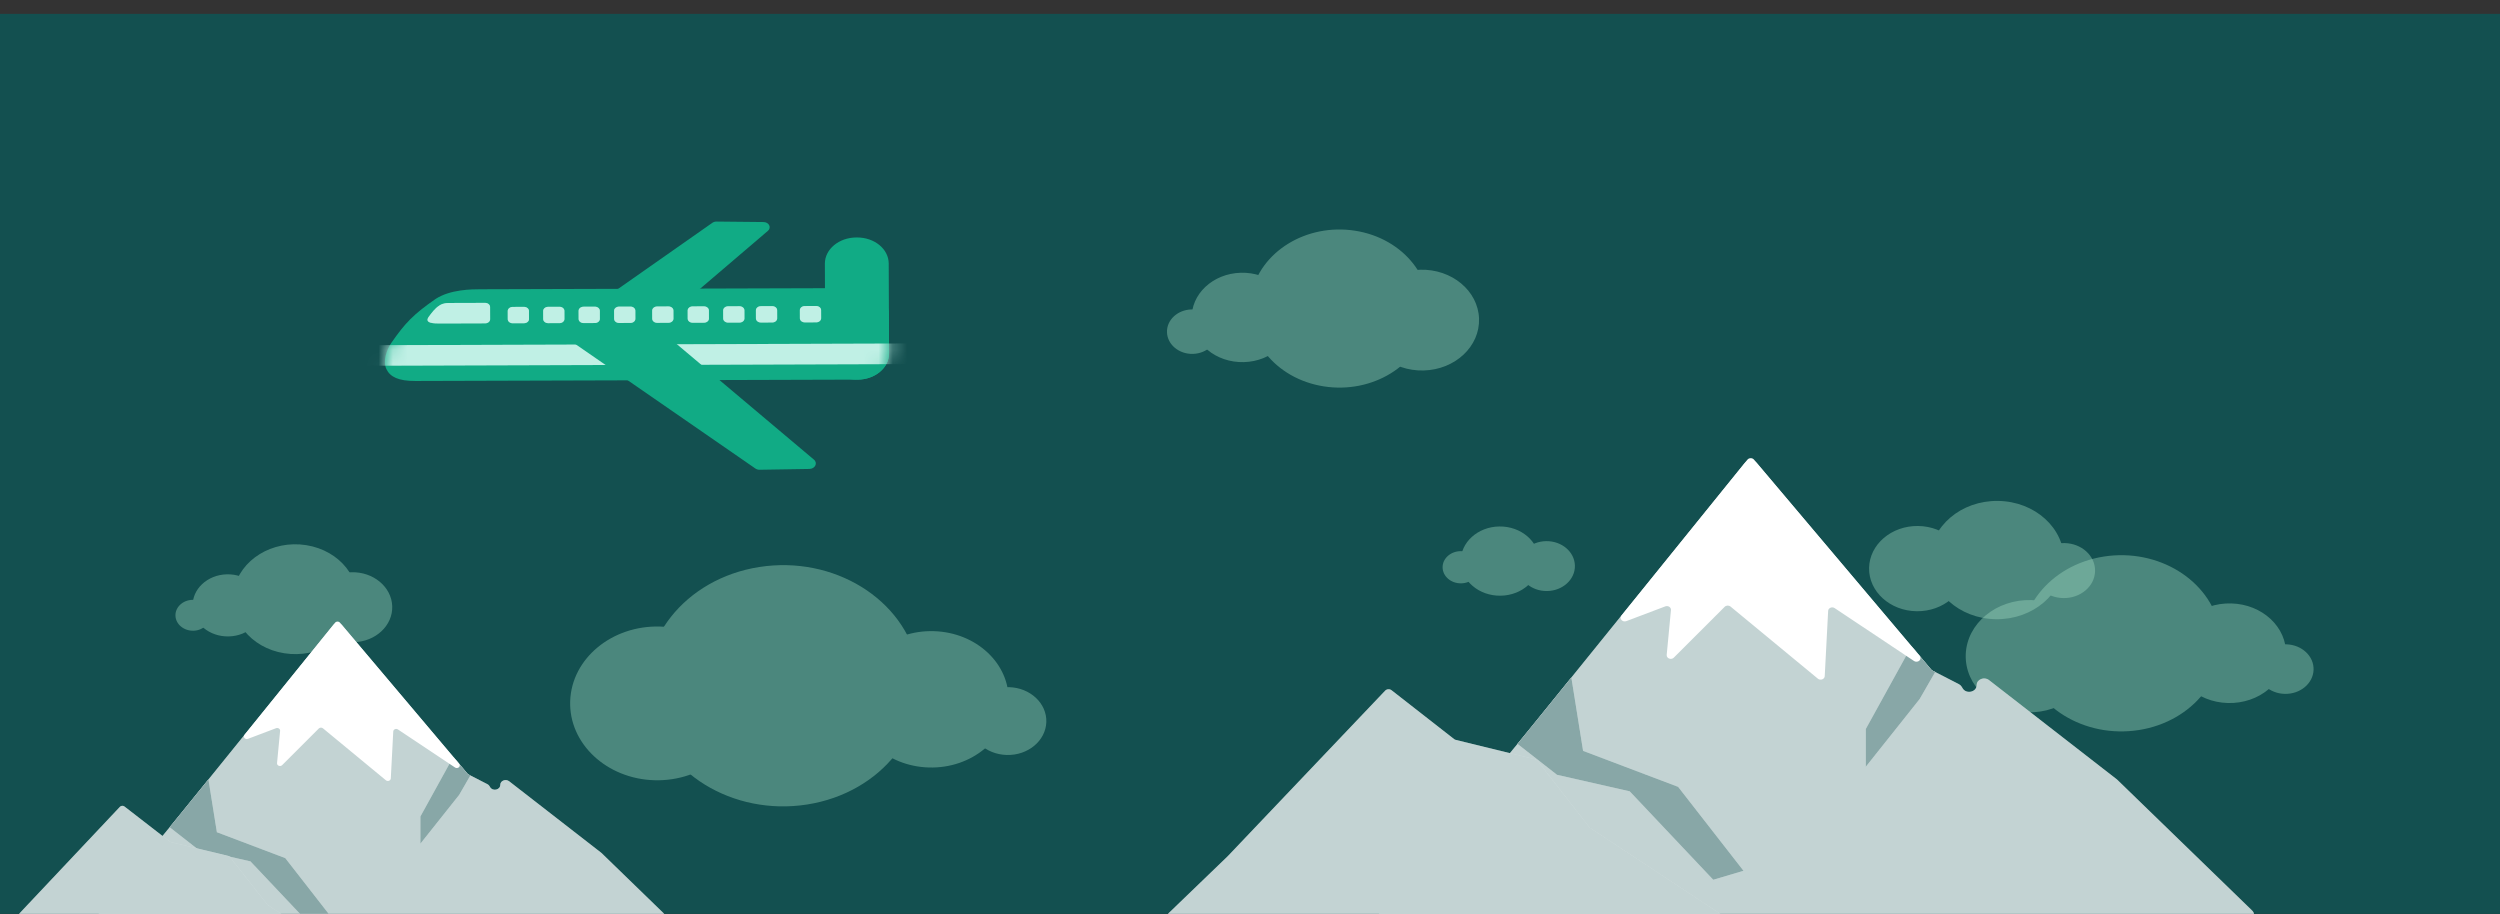 <svg xmlns="http://www.w3.org/2000/svg" fill="none" viewBox="0 0 175 64">
  <rect x="0" y="0" width="175" height="64" fill="#333333" stroke="none"/>
  <g clip-path="url(#clip0_2197_39)">
    <path fill="#135050" d="M0 .969h175v63H0z"/>
    <g fill="#9fdac0" opacity=".4">
      <path d="M21.903 42.581c.048 1.353 1.329 2.416 2.861 2.375 1.534-.042 2.74-1.172 2.692-2.525-.048-1.353-1.329-2.416-2.861-2.374-1.534.042-2.738 1.172-2.692 2.524"/>
      <path d="M19.905 45.729c-2.369-.372-3.949-2.368-3.527-4.458.422-2.09 2.684-3.483 5.054-3.111 2.369.372 3.949 2.368 3.527 4.458-.422 2.09-2.684 3.483-5.054 3.111"/>
      <path d="M13.484 42.443c.042 1.2 1.178 2.143 2.539 2.106s2.429-1.039 2.387-2.24c-.042-1.2-1.178-2.143-2.539-2.106s-2.429 1.039-2.387 2.24"/>
      <path d="M12.282 43.102c.021.597.587 1.066 1.263 1.048.676-.019 1.209-.517 1.188-1.114-.021-.597-.587-1.066-1.263-1.048-.676.019-1.209.517-1.188 1.114"/>
    </g>
    <g fill="#9fdac0" opacity=".4">
      <path d="M52.109 49.402c-.104 2.971-2.918 5.305-6.284 5.215-3.368-.092-6.017-2.575-5.912-5.546.104-2.971 2.918-5.305 6.284-5.213 3.368.092 6.014 2.575 5.912 5.543"/>
      <path d="M56.499 56.315c5.204-.817 8.672-5.2 7.746-9.791-.926-4.591-5.895-7.65-11.099-6.833s-8.672 5.2-7.746 9.791c.926 4.591 5.895 7.65 11.099 6.833"/>
      <path d="M70.602 49.1c-.093 2.636-2.588 4.706-5.576 4.624-2.988-.082-5.335-2.283-5.242-4.919.093-2.636 2.588-4.706 5.576-4.624 2.988.082 5.335 2.283 5.242 4.919"/>
      <path d="M73.243 50.547c-.046 1.31-1.288 2.342-2.773 2.301-1.485-.041-2.654-1.136-2.608-2.446s1.288-2.342 2.773-2.301c1.485.041 2.654 1.136 2.608 2.447"/>
    </g>
    <path fill="#fff" d="M48.617 66.865H5.262c-.308 0-.485-.315-.302-.538l7.677-9.348 4.043-5.002 6.648-8.225c.148-.183.451-.186.604-.005l7.798 9.235.449.531.529.626c.031.036.069.066.113.088l.107.054 1.191.61c.062.032.113.079.146.135l.044.073c.184.311.708.194.708-.158 0-.289.378-.444.621-.256l6.438 5c.011.009.02.017.03.025l6.791 6.587c.223.216.052.567-.275.567z"/>
    <path fill="#135050" fill-opacity=".25" d="M48.617 66.865H5.262c-.308 0-.485-.315-.302-.538l7.677-9.348 4.043-5.002 6.648-8.225c.148-.183.451-.186.604-.005l7.798 9.235.449.531.529.626c.031.036.069.066.113.088l.107.054 1.191.61c.062.032.113.079.146.135l.044.073c.184.311.708.194.708-.158 0-.289.378-.444.621-.256l6.438 5c.011.009.02.017.03.025l6.791 6.587c.223.216.052.567-.275.567z"/>
    <path fill="#fff" d="m14.59 54.559.591 3.696 4.788 1.813 3.296 4.23-1.525.453-4.209-4.455-3.663-.832-1.993-1.559z"/>
    <path fill="#135050" fill-opacity=".5" d="m14.59 54.559.591 3.696 4.788 1.813 3.296 4.23-1.525.453-4.209-4.455-3.663-.832-1.993-1.559z"/>
    <path fill="#fff" d="m32.179 53.511.574.681.173.088-.784 1.362-2.713 3.412V57.152l2.033-3.686.268-.486z"/>
    <path fill="#135050" fill-opacity=".5" d="m32.179 53.511.574.681.173.088-.784 1.362-2.713 3.412V57.152l2.033-3.686.268-.486z"/>
    <path fill="#fff" d="m.5 64.852 7.892-8.374c.082-.087.227-.097.322-.023l3.164 2.45c.026.02.057.034.09.042l4.0.962c.051.013.097.041.127.08l2.608 3.319c.014.018.032.034.052.048l8.407 5.494c.179.117.085.372-.136.37l-30.299-.199c-.198-.002-.3-.214-.166-.344z"/>
    <path fill="#135050" fill-opacity=".25" d="m.5 64.852 7.892-8.374c.082-.087.227-.097.322-.023l3.164 2.45c.026.02.057.034.09.042l4.0.962c.051.013.097.041.127.08l2.608 3.319c.014.018.032.034.052.048l8.407 5.494c.179.117.085.372-.136.37l-30.299-.199c-.198-.002-.3-.214-.166-.344z"/>
    <path fill="#fff" d="m31.727 52.98-7.936-9.398c-.083-.099-.249-.097-.331.003l-6.349 7.855c-.122.151.055.351.247.279l1.965-.744c.142-.054.298.048.285.186l-.215 2.258c-.017.177.227.272.358.14l2.564-2.563c.077-.077.207-.082.293-.013l4.403 3.635c.128.106.337.03.345-.128l.172-3.288c.008-.148.196-.228.328-.14l3.604 2.402.394.262c.142.095.342-.004.329-.163-.004-.035-.018-.069-.042-.098l-.413-.488z"/>
    <path fill="#11ab85" d="m50.156 15.509 3.287.034c.385.004.579.387.31.616L43.557 24.864c-.08.069-.191.108-.307.11l-5.689.094c-.413.007-.608-.419-.293-.64l12.598-8.832c.081-.057.184-.087.29-.086z"/>
    <path fill="#11ab85" d="m60.028 26.574-30.953.095c-1.181.004-1.763-.284-2.025-.829-.267-.553.002-1.352.363-1.868.947-1.354 1.503-1.954 3.091-3.053 1.032-.664 2.52-.669 3.135-.671l26.365-.081c1.221-.004 2.214.811 2.218 1.821l.01 2.751c.004 1.009-.983 1.831-2.204 1.835"/>
    <path fill="#11ab85" d="M60.029 26.574h-.045c-1.222.004-2.215-.811-2.219-1.821l-.024-6.295c-.004-1.01.984-1.831 2.205-1.835h.045c1.222-.004 2.215.811 2.219 1.821l.024 6.295c.004 1.01-.984 1.831-2.205 1.835"/>
    <mask id="mask0_2197_39" width="37" height="7" x="26" y="20" maskUnits="userSpaceOnUse" style="mask-type:luminance">
      <path fill="#fff" d="m60.03 26.574-30.953.095c-1.181.004-1.763-.284-2.025-.829-.267-.553.002-1.352.363-1.868.947-1.354 1.503-1.954 3.091-3.053 1.032-.664 2.52-.669 3.135-.67l26.365-.081c1.221-.004 2.214.811 2.218 1.821l.01 2.751c.004 1.009-.983 1.831-2.204 1.835"/>
    </mask>
    <g mask="url(#mask0_2197_39)">
      <path fill="#fff" d="m65.771 24.04-44.995.141.006 1.436 44.995-.141z"/>
      <path fill="#07c799" fill-opacity=".25" d="m65.771 24.04-44.995.141.006 1.436 44.995-.141z"/>
    </g>
    <path fill="#fff" d="m36.683 22.627-.793.003c-.193 0-.349-.128-.349-.287l-.002-.57c0-.159.155-.288.347-.289l.793-.003c.193 0 .349.128.349.286l.002.571c0 .159-.155.288-.347.289"/>
    <path fill="#07c799" fill-opacity=".25" d="m36.683 22.627-.793.003c-.193 0-.349-.128-.349-.287l-.002-.57c0-.159.155-.288.347-.289l.793-.003c.193 0 .349.128.349.286l.002.571c0 .159-.155.288-.347.289"/>
    <path fill="#fff" d="m33.964 22.635-3.128.01c-.44.001-1.182.001-.812-.487.182-.24.412-.57.729-.77.082-.052.25-.177.654-.179l2.551-.008c.193 0 .349.128.349.287l.003.858c0 .159-.155.288-.347.289z"/>
    <path fill="#07c799" fill-opacity=".25" d="m33.964 22.635-3.128.01c-.44.001-1.182.001-.812-.487.182-.24.412-.57.729-.77.082-.052.25-.177.654-.179l2.551-.008c.193 0 .349.128.349.287l.003.858c0 .159-.155.288-.347.289z"/>
    <path fill="#fff" d="m39.165 22.619-.793.003c-.193 0-.349-.128-.349-.286l-.002-.57c0-.159.155-.288.347-.289l.793-.003c.193 0 .349.128.349.287l.002.57c0 .159-.155.288-.347.289z"/>
    <path fill="#07c799" fill-opacity=".25" d="m39.165 22.619-.793.003c-.193 0-.349-.128-.349-.286l-.002-.57c0-.159.155-.288.347-.289l.793-.003c.193 0 .349.128.349.287l.002.57c0 .159-.155.288-.347.289z"/>
    <path fill="#fff" d="m41.644 22.612-.793.003c-.193 0-.349-.128-.349-.286l-.002-.571c0-.159.155-.288.347-.289l.793-.003c.193 0 .349.128.349.287l.002.57c0 .159-.155.288-.347.289"/>
    <path fill="#07c799" fill-opacity=".25" d="m41.644 22.612-.793.003c-.193 0-.349-.128-.349-.286l-.002-.571c0-.159.155-.288.347-.289l.793-.003c.193 0 .349.128.349.287l.002.57c0 .159-.155.288-.347.289"/>
    <path fill="#fff" d="m44.13 22.606-.793.003c-.193 0-.349-.128-.349-.287l-.002-.57c0-.159.155-.288.347-.289l.793-.003c.193 0 .349.128.349.287l.002.57c0 .159-.155.288-.347.289"/>
    <path fill="#07c799" fill-opacity=".25" d="m44.13 22.606-.793.003c-.193 0-.349-.128-.349-.287l-.002-.57c0-.159.155-.288.347-.289l.793-.003c.193 0 .349.128.349.287l.002.57c0 .159-.155.288-.347.289"/>
    <path fill="#fff" d="m46.796 22.596-.793.003c-.193 0-.349-.128-.349-.287l-.002-.57c0-.159.155-.288.347-.289l.793-.003c.193 0 .349.128.349.286l.002.57c0 .159-.155.288-.347.289z"/>
    <path fill="#07c799" fill-opacity=".25" d="m46.796 22.596-.793.003c-.193 0-.349-.128-.349-.287l-.002-.57c0-.159.155-.288.347-.289l.793-.003c.193 0 .349.128.349.286l.002.57c0 .159-.155.288-.347.289z"/>
    <path fill="#fff" d="m49.279 22.589-.793.003c-.193 0-.349-.128-.349-.286l-.002-.57c0-.159.155-.288.347-.289l.793-.003c.193 0 .348.128.349.287l.002.57c0 .159-.155.288-.347.289z"/>
    <path fill="#07c799" fill-opacity=".25" d="m49.279 22.589-.793.003c-.193 0-.349-.128-.349-.286l-.002-.57c0-.159.155-.288.347-.289l.793-.003c.193 0 .348.128.349.287l.002.57c0 .159-.155.288-.347.289z"/>
    <path fill="#fff" d="m51.765 22.581-.793.003c-.193 0-.349-.128-.349-.286l-.002-.57c0-.159.155-.288.347-.289l.793-.003c.193 0 .349.128.349.287l.002.57c0 .159-.155.288-.347.289z"/>
    <path fill="#07c799" fill-opacity=".25" d="m51.765 22.581-.793.003c-.193 0-.349-.128-.349-.286l-.002-.57c0-.159.155-.288.347-.289l.793-.003c.193 0 .349.128.349.287l.002.57c0 .159-.155.288-.347.289z"/>
    <path fill="#fff" d="m54.056 22.574-.793.003c-.193 0-.349-.128-.349-.286l-.002-.57c0-.159.155-.288.347-.289l.793-.003c.193 0 .349.128.349.287l.002.57c0 .159-.155.288-.347.289z"/>
    <path fill="#07c799" fill-opacity=".25" d="m54.056 22.574-.793.003c-.193 0-.349-.128-.349-.286l-.002-.57c0-.159.155-.288.347-.289l.793-.003c.193 0 .349.128.349.287l.002.57c0 .159-.155.288-.347.289z"/>
    <path fill="#fff" d="m57.133 22.565-.793.003c-.193 0-.349-.128-.349-.286l-.002-.57c0-.159.155-.288.347-.289l.793-.003c.193 0 .349.128.349.287l.002.57c0 .159-.155.288-.347.289z"/>
    <path fill="#07c799" fill-opacity=".25" d="m57.133 22.565-.793.003c-.193 0-.349-.128-.349-.286l-.002-.57c0-.159.155-.288.347-.289l.793-.003c.193 0 .349.128.349.287l.002.57c0 .159-.155.288-.347.289z"/>
    <path fill="#11ab85" d="m53.184 32.883 3.469-.057c.406-.007.607-.412.322-.652l-10.829-9.12c-.086-.072-.203-.114-.325-.114l-6.005-.061c-.436-.005-.638.446-.304.678l13.365 9.238c.086.059.195.091.307.089z"/>
    <g fill="#9fdac0" opacity=".4">
      <path d="M137.6 39.848c-.029 1.648-1.566 2.963-3.434 2.938s-3.36-1.381-3.33-3.029c.029-1.648 1.566-2.963 3.434-2.938s3.359 1.381 3.33 3.029"/>
      <path d="M144.483 39.268c-.039 2.287-2.173 4.11-4.766 4.076-2.592-.034-4.659-1.917-4.62-4.205s2.174-4.11 4.766-4.075c2.593.034 4.659 1.917 4.62 4.204"/>
      <path d="M146.655 39.971c-.019 1.063-1.01 1.912-2.215 1.894-1.206-.017-2.167-.891-2.148-1.955.02-1.063 1.011-1.912 2.216-1.895s2.167.891 2.147 1.955"/>
    </g>
    <g fill="#9fdac0" opacity=".4">
      <path d="M146.512 46.054c-.077 2.17-2.132 3.875-4.591 3.81-2.46-.067-4.395-1.881-4.319-4.051.077-2.171 2.132-3.875 4.591-3.808 2.46.067 4.393 1.881 4.319 4.049"/>
      <path d="M149.716 51.104c3.801-.597 6.335-3.799 5.658-7.153-.676-3.353-4.306-5.588-8.108-4.992-3.801.597-6.335 3.799-5.658 7.152.676 3.353 4.306 5.588 8.108 4.992"/>
      <path d="M160.021 45.833c-.068 1.926-1.89 3.438-4.073 3.378-2.183-.06-3.897-1.667-3.829-3.593.067-1.926 1.89-3.438 4.073-3.378 2.182.06 3.897 1.668 3.829 3.593"/>
      <path d="M161.95 46.89c-.033.957-.941 1.711-2.026 1.681s-1.939-.83-1.905-1.787.941-1.711 2.026-1.681 1.939.83 1.905 1.787"/>
    </g>
    <g fill="#9fdac0" opacity=".4">
      <path d="M106.284 39.653c.018.964.917 1.734 2.01 1.719s1.966-.808 1.949-1.773c-.017-.964-.916-1.734-2.01-1.719-1.093.015-1.966.808-1.949 1.773"/>
      <path d="M102.25 39.314c.023 1.339 1.272 2.405 2.79 2.385 1.517-.02 2.726-1.122 2.703-2.461-.022-1.338-1.272-2.405-2.789-2.385-1.517.02-2.726 1.122-2.704 2.461"/>
      <path d="M100.982 39.725c.011.622.591 1.119 1.297 1.109.705-.01 1.268-.522 1.256-1.144-.011-.622-.591-1.119-1.296-1.109-.706.01-1.268.522-1.257 1.144"/>
    </g>
    <g fill="#9fdac0" opacity=".4">
      <path d="M95.54 22.515c.068 1.947 1.913 3.477 4.118 3.418 2.207-.06 3.943-1.687 3.875-3.635-.069-1.947-1.913-3.477-4.119-3.417-2.208.06-3.942 1.687-3.875 3.633"/>
      <path d="M92.663 27.046c-3.411-.535-5.684-3.409-5.077-6.417.607-3.009 3.864-5.014 7.274-4.478 3.411.535 5.684 3.408 5.077 6.417-.607 3.009-3.864 5.014-7.274 4.478"/>
      <path d="M83.42 22.317c.061 1.728 1.696 3.084 3.654 3.031 1.958-.054 3.497-1.496 3.436-3.224-.061-1.728-1.696-3.084-3.654-3.031-1.958.054-3.497 1.496-3.436 3.224"/>
      <path d="M81.689 23.264c.03.859.844 1.535 1.818 1.508.974-.027 1.74-.745 1.709-1.603-.03-.859-.844-1.535-1.818-1.508-.974.027-1.74.745-1.709 1.603"/>
    </g>
    <path fill="#fff" d="M157.262 64.521H97.032c-.428 0-.674-.438-.42-.747l10.666-12.987 5.616-6.949 9.235-11.426c.206-.255.626-.259.839-.007l10.833 12.829.624.738.735.87c.043.05.096.092.157.123l.148.075 1.654.848c.086.044.156.11.203.188l.061.102c.255.432.983.269.983-.219 0-.401.526-.617.863-.355l8.944 6.946c.015.012.028.024.041.036l9.435 9.15c.31.3.073.787-.382.787z"/>
    <path fill="#135050" fill-opacity=".25" d="M157.262 64.521H97.032c-.428 0-.674-.438-.42-.747l10.666-12.987 5.616-6.949 9.235-11.426c.206-.255.626-.259.839-.007l10.833 12.829.624.738.735.87c.043.05.096.092.157.123l.148.075 1.654.848c.086.044.156.11.203.188l.061.102c.255.432.983.269.983-.219 0-.401.526-.617.863-.355l8.944 6.946c.015.012.028.024.041.036l9.435 9.15c.31.3.073.787-.382.787z"/>
    <path fill="#fff" d="m109.995 47.426.821 5.135 6.652 2.518 4.578 5.876-2.119.629-5.846-6.19-5.089-1.156-2.769-2.166z"/>
    <path fill="#135050" fill-opacity=".5" d="m109.995 47.426.821 5.135 6.652 2.518 4.578 5.876-2.119.629-5.846-6.19-5.089-1.156-2.769-2.166z"/>
    <path fill="#fff" d="m134.427 45.97.797.946.241.123-1.089 1.893-3.77 4.739v-2.643l2.824-5.121.372-.675z"/>
    <path fill="#135050" fill-opacity=".5" d="m134.427 45.97.797.946.241.123-1.089 1.893-3.77 4.739v-2.643l2.824-5.121.372-.675z"/>
    <path fill="#fff" d="m85.939 59.937 11.022-11.591c.115-.12.316-.134.448-.03l4.379 3.42c.036.027.079.048.124.059l5.551 1.358c.071.018.134.057.176.112l3.601 4.625c.019.025.044.047.072.067l11.641 7.677c.249.164.116.517-.191.513l-42.091-.436c-.276-.004-.415-.298-.228-.478z"/>
    <path fill="#135050" fill-opacity=".25" d="m85.939 59.937 11.022-11.591c.115-.12.316-.134.448-.03l4.379 3.42c.036.027.079.048.124.059l5.551 1.358c.071.018.134.057.176.112l3.601 4.625c.019.025.044.047.072.067l11.641 7.677c.249.164.116.517-.191.513l-42.091-.436c-.276-.004-.415-.298-.228-.478z"/>
    <path fill="#fff" d="m133.804 45.231-11.025-13.057c-.115-.138-.346-.135-.46.004l-8.82 10.913c-.17.21.076.488.343.388l2.73-1.033c.197-.075.413.067.395.259l-.298 3.137c-.023.246.314.377.497.194l3.562-3.56c.107-.106.288-.114.407-.018l6.117 5.05c.178.148.468.041.479-.178l.239-4.568c.012-.206.272-.317.456-.194l5.007 3.337.547.364c.198.132.474-.006.456-.226-.005-.049-.025-.096-.057-.136l-.574-.678z"/>
  </g>
  <defs>
    <clipPath id="clip0_2197_39">
      <path fill="#fff" d="M0 .969h175v63H0z"/>
    </clipPath>
  </defs>
</svg>
